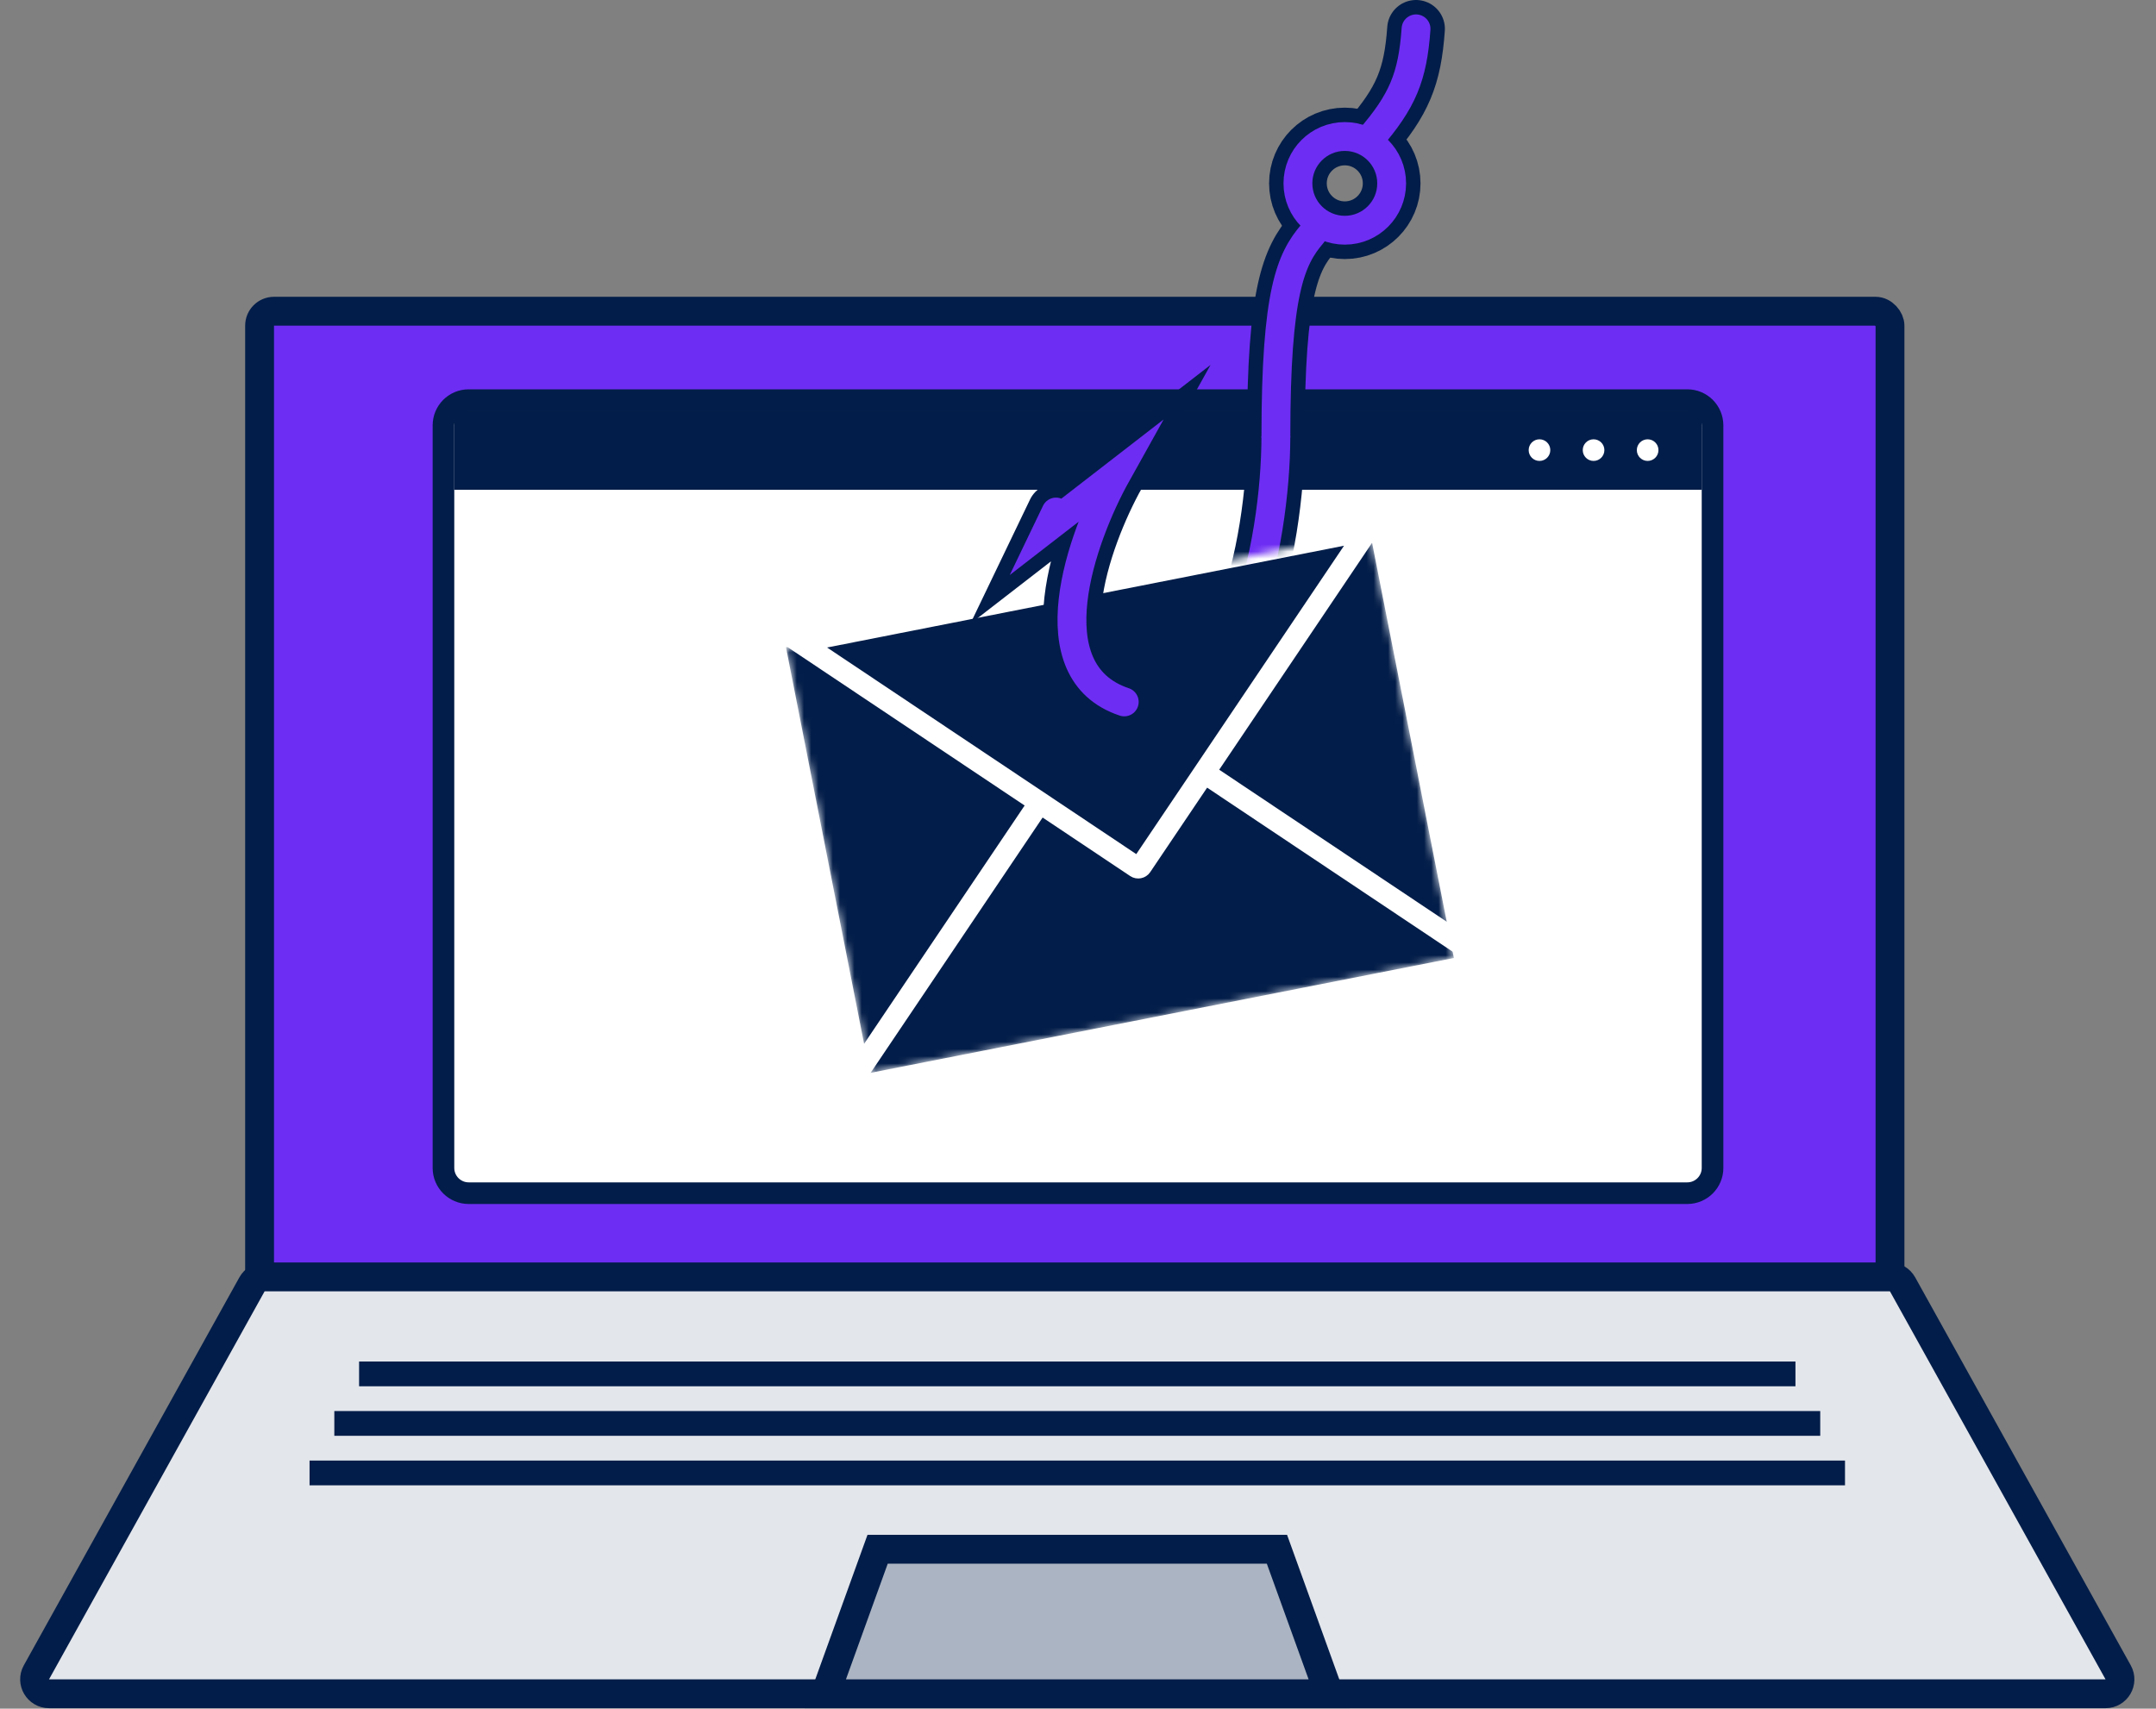 <svg width="299" height="237" viewBox="0 0 299 237" fill="none" xmlns="http://www.w3.org/2000/svg">
<rect x="0" y="0" width="299" height="237" fill="#808080" stroke="none"/>
<rect x="36" y="43.167" width="226.11" height="136.814" rx="2" fill="#6E2DF3" stroke="#021D49" stroke-width="4"/>
<path d="M36.698 177.112H262.102C262.828 177.112 263.497 177.506 263.85 178.141L293.75 231.962C294.491 233.295 293.527 234.933 292.002 234.933H6.798C5.273 234.933 4.309 233.295 5.05 231.962L34.95 178.141C35.303 177.506 35.972 177.112 36.698 177.112Z" fill="#E3E6EB" stroke="#021D49" stroke-width="4"/>
<path d="M121.71 214.891L177.09 214.891L184.33 234.933H114.47L121.71 214.891Z" fill="#ABB4C2" stroke="#021D49" stroke-width="4"/>
<rect x="49.8" y="188.85" width="199.2" height="3.434" fill="#021D49"/>
<rect x="46.365" y="195.719" width="206.069" height="3.434" fill="#021D49"/>
<rect x="42.931" y="202.588" width="212.938" height="3.434" fill="#021D49"/>
<path d="M234 55.5H65C63.067 55.5 61.5 57.067 61.5 59V162C61.5 163.933 63.067 165.5 65 165.5H234C235.933 165.5 237.5 163.933 237.5 162V59C237.5 57.067 235.933 55.5 234 55.5Z" fill="white" stroke="#021D49" stroke-width="3"/>
<path d="M236 56.933H63V67.933H236V56.933Z" fill="#021D49"/>
<path d="M213.5 63.933C214.328 63.933 215 63.261 215 62.433C215 61.604 214.328 60.933 213.5 60.933C212.672 60.933 212 61.604 212 62.433C212 63.261 212.672 63.933 213.5 63.933Z" fill="white"/>
<path d="M221 63.933C221.828 63.933 222.5 63.261 222.5 62.433C222.5 61.604 221.828 60.933 221 60.933C220.172 60.933 219.5 61.604 219.5 62.433C219.5 63.261 220.172 63.933 221 63.933Z" fill="white"/>
<path d="M228.5 63.933C229.328 63.933 230 63.261 230 62.433C230 61.604 229.328 60.933 228.5 60.933C227.672 60.933 227 61.604 227 62.433C227 63.261 227.672 63.933 228.5 63.933Z" fill="white"/>
<path d="M176.943 60.485C176.943 75.234 171.686 102.625 155.914 97.358" stroke="#021D49" stroke-width="8" stroke-miterlimit="16"/>
<path d="M182 32.433C179 35.933 176.944 40.468 176.944 60.485" stroke="#021D49" stroke-width="8" stroke-miterlimit="16" stroke-linecap="round"/>
<circle cx="186.5" cy="25.433" r="6.5" stroke="#021D49" stroke-width="8" stroke-miterlimit="16" stroke-linecap="round"/>
<path d="M189.933 19.314C194.516 14.029 195.907 10.669 196.381 4" stroke="#021D49" stroke-width="8" stroke-miterlimit="16" stroke-linecap="round"/>
<path d="M176.943 60.485C176.943 75.234 171.686 102.625 155.914 97.358" stroke="#6E2DF3" stroke-width="4" stroke-miterlimit="16"/>
<path d="M182 32.433C179 35.933 176.944 40.468 176.944 60.485" stroke="#6E2DF3" stroke-width="4" stroke-miterlimit="16" stroke-linecap="round"/>
<circle cx="186.5" cy="25.433" r="6.5" stroke="#6E2DF3" stroke-width="4" stroke-miterlimit="16" stroke-linecap="round"/>
<path d="M189.933 19.314C194.516 14.029 195.907 10.669 196.381 4" stroke="#6E2DF3" stroke-width="4" stroke-miterlimit="16" stroke-linecap="round"/>
<mask id="mask0_24_531" style="mask-type:alpha" maskUnits="userSpaceOnUse" x="109" y="73" width="93" height="76">
<rect x="109" y="89.78" width="82.554" height="60.185" transform="rotate(-11.141 109 89.78)" fill="#021D49"/>
</mask>
<g mask="url(#mask0_24_531)">
<rect x="109" y="89.78" width="82.554" height="60.185" transform="rotate(-11.141 109 89.78)" fill="#021D49"/>
<path d="M115.081 154.524L152.074 99.605C152.691 98.689 153.935 98.444 154.854 99.057L209.908 135.849" stroke="white" stroke-width="3"/>
<path d="M110.849 89.042L189.667 73.52L158.27 120.131C158.115 120.36 157.804 120.422 157.575 120.268L110.849 89.042Z" fill="#021D49" stroke="white" stroke-width="3"/>
</g>
<path d="M155.914 97.358C143.296 93.144 149.963 74.539 154.863 65.752L145.5 73L146.451 71.02" stroke="#021D49" stroke-width="8" stroke-miterlimit="14.958" stroke-linecap="round"/>
<path d="M155.914 97.358C143.296 93.144 149.963 74.539 154.863 65.752L145.5 73L146.451 71.02" stroke="#6E2DF3" stroke-width="4" stroke-miterlimit="16" stroke-linecap="round"/>
</svg>
